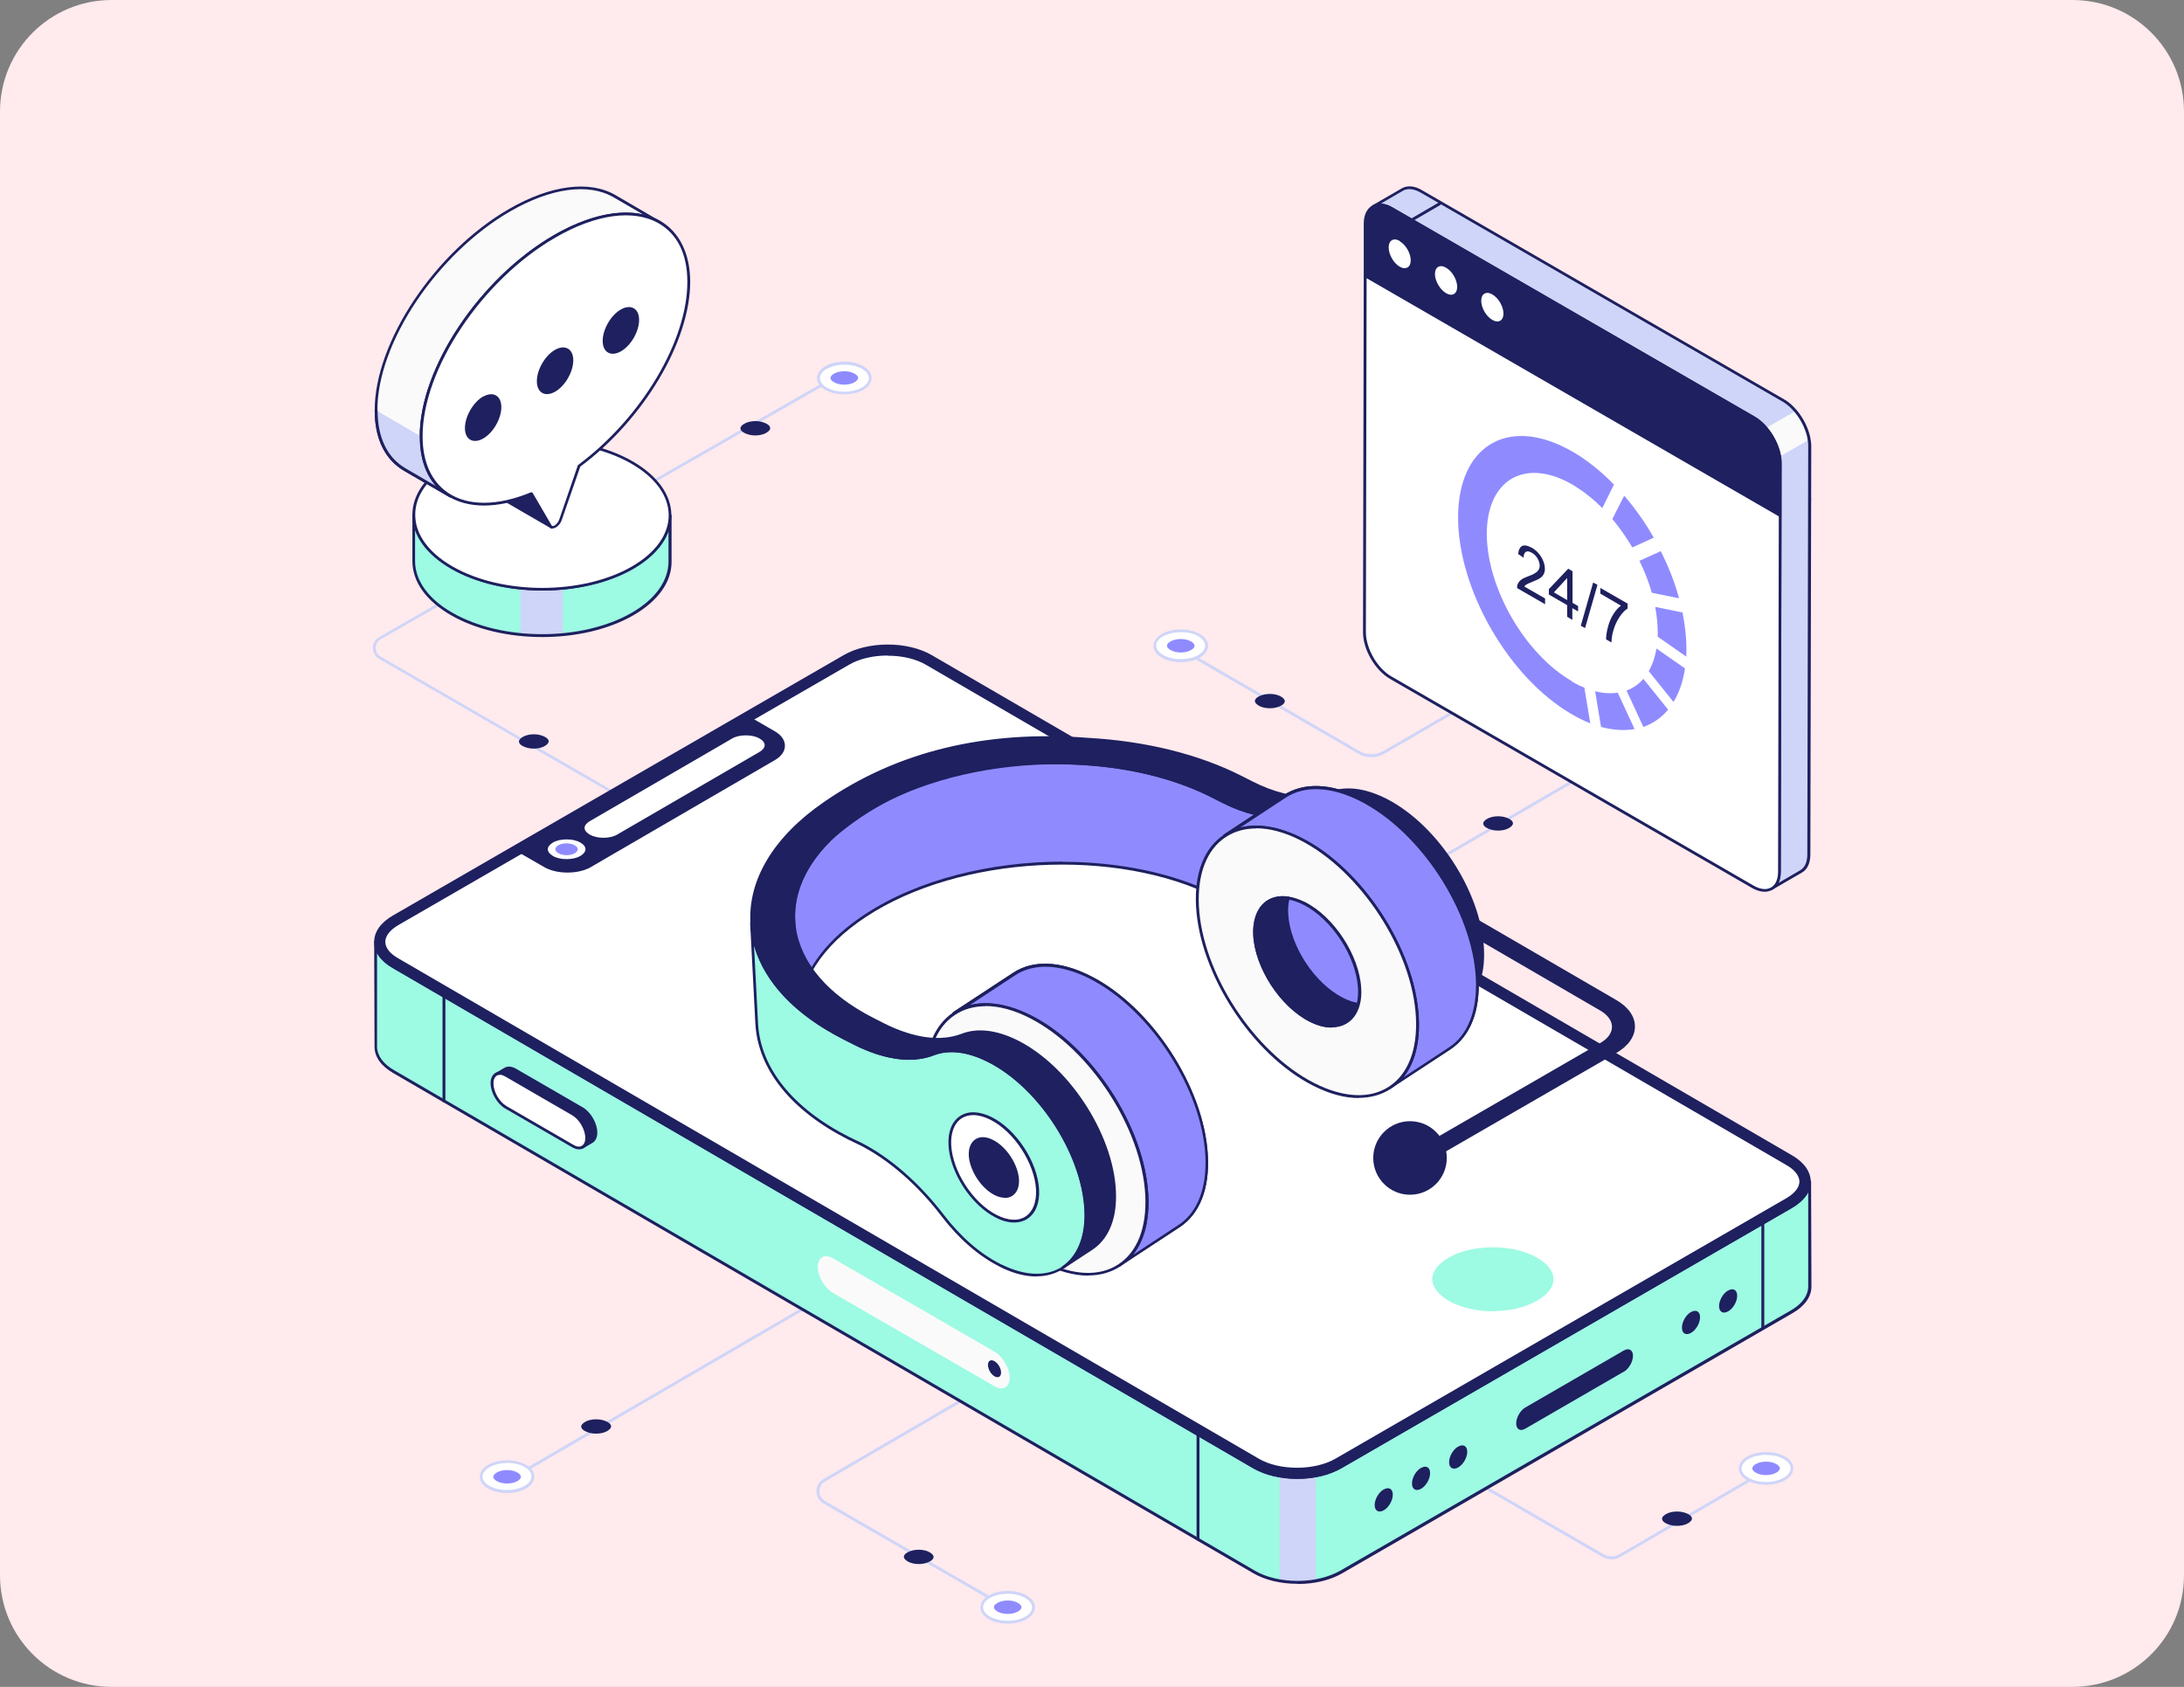 <svg width="470" height="363" viewBox="0 0 470 363" fill="none" xmlns="http://www.w3.org/2000/svg">
<rect x="0" y="0" width="470" height="363" fill="#808080" stroke="none"/>
<g clip-path="url(#clip0_1143_6667)">
<path d="M0 24C0 10.745 10.745 0 24 0H446C459.255 0 470 10.745 470 24V339C470 352.255 459.255 363 446 363H24C10.745 363 0 352.255 0 339V24Z" fill="#FFEAED"/>
<path d="M295.1 162.95C294.135 162.95 293.131 162.68 292.282 162.178L251.482 138.516C251.328 138.439 251.289 138.246 251.366 138.092C251.443 137.937 251.636 137.899 251.791 137.976L292.591 161.638C294.135 162.526 296.104 162.526 297.648 161.638L329.686 143.033C329.84 142.956 330.033 143.033 330.11 143.148C330.187 143.303 330.11 143.496 329.994 143.573L297.956 162.178C297.069 162.68 296.104 162.95 295.139 162.95H295.1Z" fill="#CFD5F8"/>
<path d="M258.005 136.701C260.167 137.975 260.206 139.982 258.005 141.256C255.844 142.53 252.331 142.53 250.131 141.256C247.931 139.982 247.931 137.975 250.131 136.701C252.293 135.428 255.805 135.428 258.005 136.701Z" fill="white"/>
<path d="M254.107 142.492C252.64 142.492 251.135 142.183 250.015 141.527C248.857 140.871 248.24 139.944 248.24 138.979C248.24 138.014 248.857 137.126 250.015 136.432C252.254 135.119 255.921 135.119 258.199 136.432C259.357 137.088 259.974 138.014 259.974 138.979C259.974 139.944 259.357 140.832 258.199 141.527C257.079 142.183 255.612 142.492 254.107 142.492ZM254.068 136.046C252.717 136.046 251.328 136.354 250.286 136.933C249.321 137.474 248.819 138.207 248.819 138.941C248.819 139.674 249.359 140.407 250.324 140.948C252.409 142.144 255.805 142.144 257.89 140.948C258.855 140.407 259.357 139.674 259.357 138.941C259.357 138.207 258.816 137.474 257.851 136.895C256.809 136.277 255.419 136.007 254.068 136.007V136.046Z" fill="#CFD5F8"/>
<path d="M254.107 140.408C253.258 140.408 252.447 140.215 251.868 139.867C251.405 139.597 251.135 139.25 251.135 138.941C251.135 138.632 251.405 138.323 251.868 138.053C252.447 137.706 253.258 137.513 254.107 137.513C254.956 137.513 255.767 137.706 256.346 138.053C256.809 138.323 257.079 138.671 257.079 138.98C257.079 139.288 256.809 139.597 256.346 139.867C255.767 140.215 254.956 140.408 254.107 140.408Z" fill="#8F8BFF"/>
<path d="M273.291 152.412C272.365 152.412 271.477 152.219 270.859 151.833C270.358 151.524 270.049 151.177 270.049 150.868C270.049 150.559 270.319 150.173 270.821 149.903C271.438 149.556 272.326 149.324 273.253 149.324C274.179 149.324 275.028 149.517 275.684 149.903C276.186 150.212 276.495 150.559 276.495 150.868C276.495 151.216 276.225 151.563 275.723 151.833C275.105 152.181 274.218 152.412 273.33 152.412H273.291Z" fill="#1E205F"/>
<path d="M215.121 345.374C215.082 345.374 215.005 345.374 214.967 345.335L177.216 323.526C176.289 322.986 175.71 322.021 175.71 320.901C175.71 319.821 176.289 318.817 177.216 318.277L214.696 296.468C214.851 296.39 215.044 296.468 215.121 296.583C215.198 296.738 215.121 296.931 215.005 297.008L177.525 318.817C176.753 319.242 176.328 320.052 176.328 320.901C176.328 321.789 176.791 322.561 177.525 322.986L215.275 344.795C215.43 344.872 215.468 345.065 215.391 345.219C215.353 345.335 215.237 345.374 215.121 345.374Z" fill="#CFD5F8"/>
<path d="M212.959 348.153C210.798 346.879 210.759 344.872 212.959 343.598C215.121 342.324 218.634 342.324 220.834 343.598C223.034 344.872 223.034 346.879 220.834 348.153C218.672 349.427 215.16 349.427 212.959 348.153Z" fill="white"/>
<path d="M216.858 349.388C215.391 349.388 213.886 349.079 212.766 348.423C211.608 347.767 210.991 346.841 210.991 345.876C210.991 344.911 211.608 344.023 212.766 343.328C215.005 342.016 218.672 342.016 220.95 343.328C222.108 343.984 222.725 344.911 222.725 345.876C222.725 346.841 222.108 347.728 220.95 348.423C219.83 349.079 218.363 349.388 216.858 349.388ZM213.075 347.883C215.16 349.079 218.556 349.079 220.641 347.883C221.606 347.342 222.108 346.609 222.108 345.876C222.108 345.142 221.567 344.409 220.602 343.868C218.518 342.672 215.121 342.672 213.037 343.868C212.072 344.409 211.57 345.142 211.57 345.876C211.57 346.609 212.11 347.342 213.075 347.921V347.883Z" fill="#CFD5F8"/>
<path d="M216.858 344.409C217.707 344.409 218.518 344.602 219.097 344.95C219.56 345.22 219.83 345.567 219.83 345.876C219.83 346.185 219.56 346.494 219.097 346.764C218.518 347.111 217.707 347.304 216.858 347.304C216.009 347.304 215.198 347.111 214.619 346.764C214.156 346.494 213.886 346.146 213.886 345.837C213.886 345.529 214.156 345.22 214.619 344.95C215.198 344.602 216.009 344.409 216.858 344.409Z" fill="#8F8BFF"/>
<path d="M197.674 333.485C198.6 333.485 199.488 333.678 200.106 334.064C200.608 334.373 200.916 334.721 200.916 335.029C200.916 335.338 200.646 335.724 200.144 335.994C199.527 336.342 198.639 336.573 197.751 336.573C196.825 336.573 195.976 336.38 195.319 335.994C194.818 335.686 194.509 335.338 194.509 335.029C194.509 334.682 194.779 334.335 195.281 334.064C195.898 333.717 196.786 333.485 197.674 333.485Z" fill="#1E205F"/>
<path d="M112.291 317.157C112.175 317.157 112.098 317.118 112.02 317.002C111.943 316.848 112.02 316.655 112.136 316.578L177.061 278.827C177.216 278.75 177.409 278.827 177.486 278.943C177.563 279.097 177.486 279.29 177.37 279.367L112.445 317.118C112.406 317.118 112.329 317.157 112.291 317.157Z" fill="#CFD5F8"/>
<path d="M113.063 320.052C115.224 318.778 115.263 316.771 113.063 315.497C110.901 314.224 107.389 314.224 105.188 315.497C103.027 316.771 102.988 318.778 105.188 320.052C107.35 321.326 110.863 321.326 113.063 320.052Z" fill="white"/>
<path d="M109.125 321.288C107.659 321.288 106.153 320.979 105.034 320.323C103.876 319.666 103.258 318.779 103.258 317.775C103.258 316.81 103.915 315.884 105.034 315.227C107.311 313.915 110.94 313.915 113.217 315.227C114.375 315.884 114.993 316.771 114.993 317.775C114.993 318.74 114.337 319.666 113.217 320.323C112.098 320.979 110.592 321.288 109.125 321.288ZM109.125 314.841C107.736 314.841 106.385 315.15 105.343 315.729C104.378 316.27 103.837 317.003 103.837 317.736C103.837 318.47 104.339 319.203 105.304 319.744C107.389 320.94 110.785 320.94 112.87 319.744C113.835 319.203 114.375 318.47 114.375 317.698C114.375 316.964 113.873 316.231 112.908 315.691C111.866 315.073 110.515 314.803 109.125 314.803V314.841Z" fill="#CFD5F8"/>
<path d="M109.126 316.347C108.276 316.347 107.466 316.54 106.887 316.887C106.424 317.157 106.153 317.505 106.153 317.813C106.153 318.122 106.424 318.431 106.887 318.701C107.466 319.049 108.276 319.242 109.126 319.242C109.975 319.242 110.785 319.049 111.364 318.701C111.828 318.431 112.098 318.084 112.098 317.775C112.098 317.466 111.828 317.157 111.364 316.887C110.785 316.54 109.975 316.347 109.126 316.347Z" fill="#8F8BFF"/>
<path d="M128.31 305.423C127.383 305.423 126.496 305.616 125.878 306.002C125.376 306.311 125.067 306.658 125.067 306.967C125.067 307.276 125.338 307.662 125.839 307.932C126.457 308.279 127.345 308.511 128.271 308.511C129.198 308.511 130.047 308.318 130.703 307.932C131.205 307.623 131.514 307.276 131.514 306.967C131.514 306.619 131.243 306.272 130.742 306.002C130.124 305.654 129.236 305.423 128.348 305.423H128.31Z" fill="#1E205F"/>
<path d="M346.786 335.531C346.13 335.531 345.435 335.377 344.856 335.029L311.737 315.884C311.583 315.806 311.544 315.613 311.621 315.459C311.698 315.305 311.891 315.266 312.046 315.343L345.165 334.489C346.168 335.068 347.442 335.068 348.446 334.489L381.333 315.343C381.487 315.266 381.68 315.343 381.757 315.459C381.835 315.613 381.757 315.806 381.642 315.884L348.754 335.029C348.137 335.377 347.481 335.57 346.786 335.57V335.531Z" fill="#CFD5F8"/>
<path d="M376.16 313.683C373.999 314.957 373.96 316.964 376.16 318.238C378.322 319.511 381.834 319.511 384.035 318.238C386.196 316.964 386.235 314.957 384.035 313.683C381.873 312.409 378.36 312.409 376.16 313.683Z" fill="white"/>
<path d="M380.059 319.511C378.592 319.511 377.086 319.203 375.967 318.546C374.809 317.89 374.191 317.002 374.191 315.999C374.191 315.034 374.848 314.107 375.967 313.451C378.244 312.139 381.873 312.139 384.15 313.451C385.308 314.107 385.926 314.995 385.926 315.999C385.926 316.964 385.27 317.89 384.15 318.546C383.031 319.203 381.525 319.511 380.059 319.511ZM380.097 313.065C378.708 313.065 377.357 313.374 376.314 313.953C375.349 314.493 374.809 315.227 374.809 315.999C374.809 316.732 375.311 317.466 376.276 318.006C378.36 319.203 381.757 319.203 383.841 318.006C384.806 317.466 385.347 316.732 385.347 315.999C385.347 315.265 384.845 314.532 383.88 313.992C382.838 313.374 381.487 313.104 380.097 313.104V313.065Z" fill="#CFD5F8"/>
<path d="M380.059 317.427C380.908 317.427 381.718 317.234 382.297 316.887C382.761 316.617 383.031 316.269 383.031 315.96C383.031 315.652 382.761 315.343 382.297 315.073C381.718 314.725 380.908 314.532 380.059 314.532C379.209 314.532 378.399 314.725 377.82 315.073C377.357 315.343 377.086 315.69 377.086 315.999C377.086 316.308 377.357 316.617 377.82 316.887C378.399 317.234 379.209 317.427 380.059 317.427Z" fill="#8F8BFF"/>
<path d="M360.875 328.352C361.801 328.352 362.689 328.159 363.307 327.773C363.808 327.464 364.117 327.116 364.117 326.808C364.117 326.46 363.847 326.113 363.345 325.843C362.728 325.495 361.84 325.264 360.913 325.264C359.987 325.264 359.138 325.457 358.482 325.843C357.98 326.151 357.671 326.499 357.671 326.808C357.671 327.155 357.941 327.502 358.443 327.773C359.06 328.12 359.948 328.352 360.836 328.352H360.875Z" fill="#1E205F"/>
<path d="M286.878 198.424C286.763 198.424 286.685 198.385 286.608 198.27C286.531 198.115 286.608 197.922 286.724 197.845L347.056 162.758C347.21 162.68 347.403 162.758 347.48 162.873C347.558 163.028 347.48 163.221 347.365 163.298L287.033 198.385C286.994 198.385 286.917 198.424 286.878 198.424Z" fill="#CFD5F8"/>
<path d="M160.888 187.538C160.849 187.538 160.772 187.538 160.733 187.5L81.603 141.797C80.754 141.296 80.252 140.408 80.252 139.443C80.252 138.439 80.754 137.59 81.603 137.088L182.349 79.343C182.504 79.265 182.658 79.343 182.774 79.458C182.851 79.613 182.774 79.806 182.658 79.883L81.874 137.59C81.217 137.976 80.831 138.671 80.831 139.443C80.831 140.215 81.217 140.91 81.912 141.296L161.042 186.998C161.197 187.075 161.235 187.268 161.158 187.423C161.119 187.538 161.004 187.577 160.888 187.577V187.538Z" fill="#CFD5F8"/>
<path d="M389.438 276.821C389.438 278.789 388.126 280.758 385.54 282.263L288.577 338.272C287.033 339.16 285.18 339.816 283.211 340.163C281.937 340.395 280.625 340.511 279.313 340.511C278 340.511 276.688 340.395 275.414 340.163C273.407 339.816 271.515 339.198 269.933 338.233L84.73 230.616C82.144 229.15 80.87 227.181 80.87 225.251V202.67C80.831 204.639 82.105 206.569 84.653 208.035L269.817 315.691C271.438 316.617 273.33 317.273 275.337 317.621C276.611 317.852 277.923 317.93 279.235 317.93C280.548 317.93 281.86 317.814 283.134 317.582C285.103 317.235 286.917 316.617 288.461 315.729L385.424 259.721C388.049 258.215 389.323 256.247 389.323 254.24L389.4 276.859L389.438 276.821Z" fill="#9DFAE3"/>
<path d="M283.173 317.582V340.163C281.899 340.394 280.587 340.51 279.274 340.51C277.962 340.51 276.649 340.394 275.375 340.163V317.582C276.649 317.813 277.962 317.89 279.274 317.89C280.587 317.89 281.899 317.775 283.173 317.543V317.582Z" fill="#CFD5F8"/>
<path d="M279.159 340.819C275.569 340.819 272.249 340.008 269.702 338.541L84.576 230.886C81.99 229.38 80.6 227.412 80.6 225.25L80.523 202.669C80.523 202.476 80.639 202.36 80.832 202.36C80.986 202.36 81.141 202.476 81.141 202.669C81.141 204.638 82.453 206.413 84.846 207.803L270.01 315.458C272.481 316.887 275.762 317.659 279.313 317.659C282.748 317.659 285.952 316.848 288.423 315.458L385.386 259.45C387.818 258.022 389.13 256.207 389.13 254.239C389.13 252.27 389.246 253.93 389.439 253.93C389.593 253.93 389.748 254.046 389.748 254.239L389.825 276.858C389.825 279.02 388.397 281.066 385.772 282.571L288.809 338.58C286.261 340.047 282.903 340.857 279.352 340.857H279.274L279.159 340.819ZM81.141 205.062V225.25C81.179 227.18 82.492 228.994 84.885 230.345L270.049 338.001C272.481 339.429 275.8 340.201 279.274 340.201C282.71 340.201 285.952 339.39 288.423 338.001L385.386 281.992C387.818 280.603 389.13 278.75 389.13 276.82V256.593C388.435 257.867 387.239 258.987 385.617 259.952L288.654 315.96C286.145 317.427 282.787 318.238 279.274 318.238C279.274 318.238 279.236 318.238 279.197 318.238C275.607 318.238 272.211 317.427 269.702 315.96L84.499 208.305C82.916 207.378 81.758 206.298 81.102 205.062H81.141Z" fill="#1E205F"/>
<path d="M379.364 286.123C379.21 286.123 379.055 286.007 379.055 285.814V263.195C379.055 263.04 379.21 262.886 379.364 262.886C379.518 262.886 379.673 263.002 379.673 263.195V285.814C379.673 285.969 379.518 286.123 379.364 286.123Z" fill="#1E205F"/>
<path d="M128.271 243.779C128.271 244.705 127.924 245.4 127.383 245.709L125.415 246.867C125.955 246.558 126.264 245.863 126.303 244.937C126.303 243.045 124.952 240.729 123.33 239.764L108.933 231.427C108.083 230.963 107.35 230.925 106.81 231.234L108.778 230.076C109.319 229.767 110.091 229.805 110.901 230.269L125.299 238.606C126.959 239.571 128.271 241.887 128.271 243.779Z" fill="#1E205F"/>
<path d="M125.415 247.137C125.299 247.137 125.222 247.098 125.145 246.982C125.067 246.828 125.106 246.673 125.26 246.558C125.724 246.287 125.994 245.67 125.994 244.898C125.994 243.122 124.72 240.922 123.176 239.996L108.778 231.658C108.083 231.272 107.427 231.195 106.925 231.465C106.771 231.542 106.578 231.465 106.501 231.349C106.424 231.195 106.501 231.04 106.617 230.925L108.585 229.767C109.241 229.381 110.129 229.458 111.017 229.96L125.415 238.297C127.152 239.301 128.541 241.733 128.541 243.74C128.541 244.782 128.155 245.554 127.499 245.94L125.531 247.098C125.492 247.098 125.415 247.137 125.376 247.137H125.415ZM108.083 230.809C108.392 230.886 108.701 231.002 109.01 231.195L123.408 239.532C125.145 240.536 126.534 242.968 126.534 244.975C126.534 245.322 126.496 245.67 126.38 245.94L127.19 245.477C127.654 245.207 127.885 244.628 127.924 243.817C127.924 242.003 126.65 239.841 125.106 238.915L110.708 230.577C110.013 230.191 109.357 230.114 108.855 230.384L108.083 230.847V230.809Z" fill="#1E205F"/>
<path d="M123.291 239.764C124.951 240.729 126.264 243.045 126.264 244.936C126.264 246.828 124.913 247.6 123.253 246.635L108.855 238.297C107.195 237.332 105.883 235.016 105.883 233.125C105.883 231.233 107.234 230.461 108.894 231.426L123.291 239.764Z" fill="white"/>
<path d="M124.604 247.329C124.141 247.329 123.639 247.175 123.099 246.866L108.701 238.529C106.964 237.525 105.574 235.093 105.574 233.086C105.574 232.044 105.96 231.272 106.616 230.886C107.273 230.5 108.16 230.577 109.048 231.117L123.446 239.455C125.183 240.459 126.573 242.89 126.573 244.898C126.573 245.94 126.187 246.712 125.53 247.098C125.26 247.252 124.951 247.329 124.604 247.329ZM107.543 231.31C107.311 231.31 107.08 231.349 106.925 231.465C106.462 231.735 106.192 232.314 106.192 233.125C106.192 234.939 107.466 237.139 109.01 238.027L123.407 246.364C124.102 246.789 124.758 246.866 125.222 246.557C125.685 246.287 125.955 245.708 125.955 244.898C125.955 243.083 124.681 240.883 123.137 239.995L108.739 231.658C108.315 231.426 107.89 231.272 107.543 231.272V231.31Z" fill="#1E205F"/>
<path d="M84.73 197.227C79.558 200.199 79.519 205.063 84.653 208.035L269.817 315.69C274.951 318.663 283.327 318.663 288.5 315.69L385.463 259.682C390.635 256.71 390.674 251.846 385.54 248.874L200.376 141.218C195.242 138.246 186.866 138.246 181.693 141.218L84.73 197.227Z" fill="#1E205F"/>
<path d="M279.159 318.238C275.723 318.238 272.288 317.466 269.663 315.961L84.499 208.306C81.912 206.8 80.523 204.793 80.523 202.67C80.523 200.508 81.951 198.501 84.576 196.996L181.539 140.987C186.789 137.938 195.319 137.938 200.53 140.987L385.695 248.643C388.281 250.148 389.67 252.155 389.67 254.278C389.67 256.44 388.242 258.447 385.617 259.952L288.654 315.961C286.029 317.466 282.594 318.238 279.159 318.238ZM84.885 197.498C82.453 198.887 81.141 200.74 81.141 202.67C81.141 204.6 82.453 206.414 84.846 207.804L270.01 315.459C275.067 318.393 283.289 318.393 288.384 315.459L385.347 259.451C387.779 258.061 389.091 256.208 389.091 254.278C389.091 252.348 387.779 250.534 385.386 249.144L200.222 141.489C195.165 138.555 186.943 138.555 181.848 141.489L84.885 197.498Z" fill="#1E205F"/>
<path d="M82.645 202.67C82.645 204.021 83.726 205.41 85.579 206.491L270.743 314.147C272.944 315.42 275.954 316.154 279.158 316.154C282.362 316.154 285.373 315.459 287.612 314.147L384.575 258.138C386.466 257.057 387.586 255.629 387.586 254.278C387.586 252.927 386.505 251.537 384.652 250.457L199.488 142.801C197.288 141.527 194.277 140.794 191.073 140.794C187.869 140.794 184.858 141.489 182.62 142.801L85.656 198.81C83.765 199.891 82.645 201.319 82.645 202.67Z" fill="white"/>
<path d="M279.158 316.424C275.877 316.424 272.828 315.69 270.589 314.378L85.425 206.722C83.456 205.564 82.337 204.098 82.337 202.631C82.337 201.164 83.495 199.659 85.502 198.501L182.465 142.492C184.743 141.18 187.792 140.446 191.073 140.446C194.354 140.446 197.404 141.18 199.642 142.492L384.807 250.147C386.775 251.305 387.895 252.772 387.895 254.239C387.895 255.706 386.737 257.211 384.729 258.369L287.766 314.378C285.489 315.69 282.439 316.424 279.158 316.424ZM191.035 141.064C187.869 141.064 184.936 141.759 182.736 143.032L85.772 199.041C83.958 200.083 82.916 201.396 82.916 202.669C82.916 203.943 83.919 205.217 85.695 206.221L270.859 313.876C273.021 315.15 275.955 315.845 279.12 315.845C282.285 315.845 285.219 315.15 287.419 313.876L384.382 257.867C386.196 256.825 387.238 255.513 387.238 254.278C387.238 253.042 386.235 251.73 384.459 250.726L199.295 143.071C197.133 141.797 194.2 141.102 191.035 141.102V141.064Z" fill="#1E205F"/>
<path d="M166.601 163.297C165.173 164.146 128.734 185.299 127.074 186.303C124.372 187.885 119.972 187.885 117.27 186.303L112.329 183.446C114.028 182.481 159.73 155.886 161.66 154.767L166.601 157.623C169.303 159.206 169.341 161.753 166.601 163.297Z" fill="#1E205F"/>
<path d="M122.134 187.77C120.32 187.77 118.467 187.384 117.077 186.573L112.136 183.717C112.059 183.678 111.982 183.563 111.982 183.447C111.982 183.331 112.021 183.254 112.136 183.177C113.835 182.212 159.537 155.616 161.467 154.497C161.544 154.458 161.66 154.458 161.776 154.497L166.717 157.353C168.145 158.164 168.917 159.283 168.917 160.48C168.917 161.676 168.145 162.757 166.755 163.568C165.559 164.263 140.006 179.124 130.356 184.721L127.19 186.573C125.801 187.384 123.948 187.77 122.134 187.77ZM112.908 183.447L117.386 186.033C120.011 187.538 124.295 187.538 126.882 186.033L130.047 184.18C139.658 178.583 165.211 163.722 166.447 163.027C167.643 162.333 168.299 161.406 168.299 160.441C168.299 159.476 167.643 158.55 166.408 157.855L161.622 155.114C158.341 157.044 117.849 180.552 112.908 183.447Z" fill="#1E205F"/>
<path d="M129.854 180.282C128.734 180.282 127.692 180.05 126.882 179.587C126.187 179.162 125.801 178.661 125.801 178.159C125.801 177.657 126.187 177.155 126.882 176.731L157.53 158.936C158.302 158.473 159.344 158.241 160.502 158.241C161.66 158.241 162.702 158.473 163.474 158.936C164.169 159.322 164.555 159.824 164.555 160.364C164.555 160.866 164.169 161.368 163.474 161.792L132.826 179.587C132.054 180.05 131.012 180.282 129.854 180.282Z" fill="white"/>
<path d="M121.902 184.875C120.783 184.875 119.74 184.643 118.968 184.18C118.274 183.756 117.888 183.254 117.888 182.752C117.888 182.25 118.274 181.748 118.968 181.324C119.74 180.861 120.783 180.629 121.941 180.629C123.099 180.629 124.141 180.861 124.913 181.324C125.608 181.71 125.994 182.212 125.994 182.752C125.994 183.254 125.608 183.756 124.913 184.18C124.141 184.643 123.099 184.875 121.941 184.875H121.902Z" fill="white"/>
<path d="M121.902 184.026C121.246 184.026 120.628 183.872 120.165 183.602C119.74 183.37 119.509 183.061 119.509 182.752C119.509 182.444 119.74 182.135 120.126 181.903C120.59 181.633 121.207 181.479 121.902 181.479C122.597 181.479 123.214 181.633 123.678 181.903C124.102 182.135 124.334 182.444 124.334 182.752C124.334 183.061 124.102 183.37 123.716 183.602C123.253 183.872 122.635 184.026 121.941 184.026H121.902Z" fill="#8F8BFF"/>
<path d="M297.802 320.515C298.883 319.898 299.732 320.399 299.732 321.635C299.732 322.87 298.883 324.375 297.802 324.993C296.721 325.61 295.833 325.147 295.833 323.873C295.833 322.638 296.683 321.133 297.763 320.515H297.802Z" fill="#1E205F"/>
<path d="M305.831 315.883C306.912 315.266 307.761 315.768 307.761 317.003C307.761 318.238 306.912 319.743 305.831 320.361C304.75 320.979 303.862 320.515 303.862 319.242C303.862 318.006 304.712 316.501 305.792 315.883H305.831Z" fill="#1E205F"/>
<path d="M313.821 311.29C314.902 310.672 315.751 311.174 315.751 312.409C315.751 313.644 314.902 315.15 313.821 315.767C312.74 316.385 311.853 315.922 311.853 314.648C311.853 313.413 312.702 311.907 313.783 311.29H313.821Z" fill="#1E205F"/>
<path d="M363.924 282.34C365.005 281.723 365.854 282.225 365.854 283.46C365.854 284.695 365.005 286.2 363.924 286.818C362.843 287.436 361.956 286.972 361.956 285.699C361.956 284.463 362.805 282.958 363.886 282.34H363.924Z" fill="#1E205F"/>
<path d="M371.914 277.708C372.995 277.09 373.844 277.592 373.844 278.827C373.844 280.062 372.995 281.568 371.914 282.185C370.834 282.803 369.946 282.34 369.946 281.066C369.946 279.831 370.795 278.325 371.876 277.708H371.914Z" fill="#1E205F"/>
<path d="M349.449 295.194C350.53 294.576 351.418 293.032 351.418 291.758C351.418 290.485 350.53 289.983 349.41 290.639L328.258 302.875C327.177 303.493 326.289 305.037 326.289 306.311C326.289 307.584 327.177 308.086 328.258 307.43L349.41 295.194H349.449Z" fill="#1E205F"/>
<path d="M257.813 331.555C257.658 331.555 257.504 331.439 257.504 331.246V308.703C257.504 308.549 257.658 308.395 257.813 308.395C257.967 308.395 258.122 308.51 258.122 308.703V331.246C258.122 331.4 257.967 331.555 257.813 331.555Z" fill="#1E205F"/>
<path d="M95.538 237.217C95.384 237.217 95.23 237.101 95.23 236.908V214.365C95.23 214.211 95.384 214.057 95.538 214.057C95.693 214.057 95.847 214.172 95.847 214.365V236.908C95.847 237.062 95.693 237.217 95.538 237.217Z" fill="#1E205F"/>
<path d="M214.04 290.871C215.816 291.913 217.282 294.422 217.282 296.468C217.282 298.513 215.816 299.363 214.04 298.32L179.223 278.21C177.447 277.168 175.98 274.659 175.98 272.613C175.98 270.567 177.447 269.718 179.223 270.76L214.04 290.871Z" fill="#FAFAFA"/>
<path d="M214.001 292.916C213.229 292.453 212.612 292.839 212.612 293.727C212.612 294.614 213.229 295.695 214.001 296.158C214.812 296.622 215.43 296.274 215.43 295.348C215.43 294.46 214.812 293.379 214.001 292.916Z" fill="#1E205F"/>
<path d="M321.348 282.185C317.72 282.185 314.323 281.375 311.775 279.908C309.498 278.596 308.263 276.936 308.224 275.276C308.224 273.616 309.459 271.995 311.66 270.683C314.169 269.216 317.565 268.405 321.232 268.405C324.899 268.405 328.296 269.216 330.844 270.683C333.083 271.995 334.318 273.616 334.318 275.276C334.318 276.936 333.083 278.557 330.844 279.869C328.296 281.336 324.899 282.147 321.271 282.147L321.348 282.185Z" fill="#9DFAE3"/>
<path d="M383.263 111.381C383.147 111.381 383.07 111.342 382.993 111.226C382.915 111.072 382.992 110.879 383.108 110.802L389.323 107.212C389.477 107.135 389.632 107.212 389.748 107.328C389.825 107.482 389.747 107.675 389.632 107.752L383.417 111.342C383.378 111.342 383.301 111.381 383.263 111.381Z" fill="#1E205F"/>
<path d="M295.448 44.487C296.49 43.869 297.918 43.985 299.501 44.873L377.434 89.88C378.168 90.305 378.824 90.845 379.48 91.501C381.063 93.123 382.336 95.4 382.838 97.6C382.993 98.295 383.108 99.028 383.108 99.685L382.915 187.577C382.915 189.391 382.259 190.626 381.256 191.205L387.586 187.538C388.59 186.959 389.246 185.686 389.246 183.871L389.439 95.979C389.439 95.323 389.362 94.628 389.207 93.933C388.705 91.733 387.47 89.494 385.849 87.835C385.231 87.178 384.537 86.599 383.803 86.213L305.87 41.206C304.287 40.279 302.859 40.202 301.817 40.781L295.486 44.487H295.448Z" fill="#CFD5F8"/>
<path d="M379.981 92.158C381.564 93.779 382.761 95.98 383.262 98.103L389.477 94.513C388.975 92.351 387.779 90.151 386.196 88.568L379.981 92.158Z" fill="#FAFAFA"/>
<path d="M381.256 191.514C381.14 191.514 381.063 191.476 380.985 191.36C380.908 191.206 380.985 191.051 381.101 190.935C382.066 190.356 382.607 189.16 382.607 187.539L382.8 99.646C382.8 98.99 382.722 98.334 382.568 97.639C382.066 95.516 380.87 93.316 379.287 91.695C378.631 91.039 377.975 90.498 377.318 90.112L299.385 45.105C297.957 44.294 296.644 44.14 295.679 44.719C295.525 44.796 295.332 44.757 295.255 44.603C295.178 44.448 295.255 44.294 295.371 44.178L301.701 40.511C302.898 39.855 304.442 39.971 306.024 40.936L383.958 85.943C384.691 86.368 385.424 86.947 386.081 87.642C387.74 89.34 388.976 91.618 389.516 93.856C389.67 94.551 389.786 95.285 389.786 95.979L389.593 183.872C389.593 185.724 388.937 187.114 387.779 187.77L381.449 191.437C381.41 191.437 381.333 191.476 381.294 191.476L381.256 191.514ZM297.223 43.831C297.995 43.869 298.806 44.14 299.655 44.641L377.589 89.649C378.322 90.074 379.017 90.614 379.712 91.309C381.333 92.969 382.645 95.323 383.147 97.523C383.34 98.257 383.417 98.99 383.417 99.685L383.224 187.577C383.224 188.542 383.07 189.353 382.722 190.009L387.432 187.268C388.397 186.689 388.937 185.493 388.937 183.872L389.13 95.979C389.13 95.323 389.053 94.667 388.898 93.972C388.397 91.849 387.2 89.649 385.617 88.028C385 87.372 384.305 86.831 383.649 86.445L305.715 41.438C304.287 40.627 302.975 40.473 301.971 41.013L297.262 43.754L297.223 43.831Z" fill="#1E205F"/>
<path d="M293.827 48.116C293.827 44.526 296.374 43.059 299.539 44.873L377.473 89.881C380.599 91.695 383.147 96.096 383.147 99.686V110.957L293.827 59.387V48.116Z" fill="#1E205F"/>
<path d="M383.07 111.265C383.031 111.265 382.954 111.265 382.915 111.227L293.633 59.657C293.556 59.618 293.479 59.502 293.479 59.387V48.115C293.479 46.263 294.174 44.873 295.332 44.217C296.49 43.522 298.034 43.676 299.655 44.603L377.588 89.611C380.792 91.463 383.417 95.98 383.378 99.647V110.918C383.378 111.034 383.301 111.111 383.185 111.188C383.147 111.188 383.07 111.227 383.031 111.227L383.07 111.265ZM294.097 59.232L382.761 110.455V99.724C382.799 96.211 380.329 91.965 377.28 90.189L299.346 45.182C297.918 44.371 296.606 44.217 295.602 44.796C294.637 45.336 294.097 46.572 294.097 48.193V59.271V59.232Z" fill="#1E205F"/>
<path d="M383.07 110.955L382.915 187.576C382.915 191.166 380.368 192.633 377.202 190.819L299.269 145.811C296.142 143.997 293.595 139.597 293.595 136.007L293.749 59.386L383.031 110.955H383.07Z" fill="white"/>
<path d="M379.75 191.9C378.901 191.9 378.013 191.63 377.048 191.089L299.115 146.082C295.911 144.229 293.286 139.713 293.325 136.007L293.479 59.386C293.479 59.27 293.518 59.193 293.633 59.116C293.711 59.077 293.826 59.077 293.942 59.116L383.224 110.685C383.301 110.724 383.378 110.84 383.378 110.956L383.224 187.577C383.224 189.429 382.568 190.819 381.41 191.475C380.908 191.745 380.368 191.9 379.789 191.9H379.75ZM294.097 59.926L293.942 136.046C293.942 139.558 296.413 143.843 299.462 145.58L377.395 190.587C378.824 191.398 380.136 191.552 381.14 190.973C382.105 190.433 382.645 189.198 382.645 187.577L382.799 111.11L294.135 59.888L294.097 59.926Z" fill="#1E205F"/>
<path d="M321.155 63.363C319.843 62.591 318.762 63.208 318.762 64.714C318.762 66.219 319.804 68.072 321.155 68.844C322.468 69.616 323.549 68.998 323.549 67.493C323.549 65.987 322.506 64.135 321.155 63.363Z" fill="white"/>
<path d="M311.196 57.611C309.884 56.839 308.803 57.456 308.803 58.962C308.803 60.467 309.884 62.32 311.196 63.092C312.509 63.864 313.59 63.246 313.59 61.741C313.59 60.236 312.547 58.383 311.196 57.611Z" fill="white"/>
<path d="M301.237 51.86C299.925 51.088 298.844 51.705 298.844 53.249C298.844 54.755 299.886 56.608 301.199 57.38C302.511 58.151 303.592 57.534 303.592 56.029C303.592 54.523 302.55 52.67 301.199 51.898L301.237 51.86Z" fill="white"/>
<path d="M303.785 47.653C303.669 47.653 303.592 47.614 303.515 47.498C303.438 47.344 303.515 47.151 303.631 47.074L309.73 43.522C309.884 43.445 310.038 43.522 310.154 43.638C310.231 43.792 310.154 43.986 310.038 44.063L303.94 47.614C303.901 47.614 303.824 47.653 303.785 47.653Z" fill="#1E205F"/>
<path d="M362.071 131.762C362.612 134.464 362.921 137.127 362.921 139.713C362.921 140.254 362.92 140.794 362.882 141.296L356.745 137.011C356.745 136.741 356.745 136.432 356.745 136.162C356.745 134.348 356.552 132.495 356.204 130.604L362.071 131.8V131.762Z" fill="#8F8BFF"/>
<path d="M354.814 144.422C355.586 143.071 356.165 141.411 356.474 139.559L362.612 143.843C362.187 146.7 361.338 149.093 360.141 151.061L354.814 144.422Z" fill="#8F8BFF"/>
<path d="M338.294 146.661C339.182 147.201 340.069 147.626 340.957 147.973L342.231 155.654C340.957 155.153 339.606 154.496 338.294 153.724C324.707 145.889 313.744 126.859 313.783 111.264C313.821 96.095 324.243 89.726 337.252 96.558C337.638 96.751 338.024 96.982 338.448 97.214C338.834 97.446 339.22 97.677 339.606 97.909C342.308 99.646 344.933 101.807 347.326 104.278L344.817 109.334C343.196 107.675 341.42 106.246 339.606 105.05C339.22 104.78 338.834 104.548 338.448 104.316C338.062 104.085 337.638 103.853 337.252 103.66C327.64 98.797 319.997 103.583 319.959 114.816C319.959 126.511 328.142 140.755 338.332 146.622L338.294 146.661Z" fill="#8F8BFF"/>
<path d="M343.273 148.745C345.01 149.208 346.67 149.286 348.137 149.054L351.765 156.89C349.565 157.276 347.133 157.121 344.547 156.427L343.273 148.745Z" fill="#8F8BFF"/>
<path d="M350.066 148.591C351.456 148.051 352.653 147.24 353.656 146.082L358.983 152.721C357.516 154.458 355.741 155.693 353.656 156.427L350.028 148.591H350.066Z" fill="#8F8BFF"/>
<path d="M355.471 127.554C354.814 125.238 353.927 122.922 352.807 120.683L357.401 118.599C359.06 121.918 360.411 125.315 361.338 128.75L355.471 127.554Z" fill="#8F8BFF"/>
<path d="M351.263 117.789C349.989 115.627 348.561 113.581 346.979 111.69L349.526 106.672C351.919 109.412 354.042 112.462 355.895 115.704L351.302 117.789H351.263Z" fill="#8F8BFF"/>
<path d="M329.609 117.827C330.458 118.329 331.191 119.023 331.693 119.873C332.195 120.722 332.465 121.571 332.465 122.382C332.465 122.806 332.388 123.154 332.233 123.501C332.079 123.81 331.847 124.119 331.5 124.35C331.153 124.62 330.574 124.891 329.763 125.199C329.107 125.47 328.682 125.663 328.489 125.778C328.296 125.894 328.142 126.049 328.026 126.203L332.504 128.789V130.024L326.482 126.55C326.482 126.242 326.482 125.971 326.598 125.74C326.752 125.354 326.984 125.045 327.331 124.775C327.679 124.505 328.18 124.273 328.798 124.041C329.802 123.694 330.458 123.308 330.805 122.999C331.153 122.652 331.346 122.227 331.346 121.764C331.346 121.262 331.191 120.722 330.882 120.181C330.574 119.641 330.149 119.216 329.647 118.946C329.107 118.637 328.682 118.56 328.373 118.753C328.065 118.946 327.872 119.371 327.872 120.027L326.714 119.216C326.791 118.29 327.1 117.711 327.601 117.479C328.103 117.248 328.798 117.402 329.686 117.904L329.609 117.827Z" fill="#1E205F"/>
<path d="M338.371 129.716L339.606 130.411V131.569L338.371 130.874V133.383L337.251 132.727V130.218L333.314 127.94V126.782L337.483 122.382L338.409 122.922V129.716H338.371ZM337.251 129.098V124.389L334.395 127.477L337.251 129.137" fill="#1E205F"/>
<path d="M343.775 125.855L341.111 135.158L340.185 134.656L342.848 125.354L343.775 125.855Z" fill="#1E205F"/>
<path d="M350.26 129.947V130.951C349.681 131.298 349.102 131.916 348.523 132.765C347.944 133.614 347.519 134.579 347.21 135.621C346.979 136.355 346.824 137.243 346.786 138.246L345.628 137.59C345.628 136.779 345.782 135.853 346.052 134.849C346.323 133.846 346.709 132.919 347.21 132.147C347.712 131.337 348.253 130.758 348.832 130.333L344.393 127.747V126.512L350.298 129.909L350.26 129.947Z" fill="#1E205F"/>
<path d="M89.015 120.76C89.015 124.89 91.717 128.982 97.159 132.147C101.367 134.579 106.578 136.046 112.02 136.586C115.031 136.895 118.119 136.895 121.13 136.586C126.611 136.084 131.899 134.579 136.107 132.108C141.433 129.02 144.097 124.967 144.097 120.914V110.917C144.097 114.97 141.433 119.023 136.107 122.15C131.861 124.62 126.611 126.087 121.13 126.627C118.119 126.897 115.031 126.897 112.02 126.627C106.578 126.087 101.367 124.62 97.159 122.188C91.717 119.062 89.015 114.931 89.015 110.84V120.799V120.76Z" fill="#9DFAE3"/>
<path d="M112.021 126.589V136.586C115.031 136.895 118.119 136.895 121.13 136.586V126.589C118.119 126.859 115.031 126.859 112.021 126.589Z" fill="#CFD5F8"/>
<path d="M116.691 137.088C109.589 137.088 102.448 135.506 97.044 132.379C91.678 129.291 88.745 125.161 88.745 120.722V110.763C88.745 110.609 88.899 110.454 89.053 110.454C89.208 110.454 89.362 110.609 89.362 110.763C89.362 114.97 92.18 118.907 97.352 121.88C108.045 128.056 125.376 128.056 136.03 121.88C141.086 118.946 143.865 115.048 143.904 110.917C143.904 110.763 144.058 110.609 144.213 110.609C144.367 110.609 144.522 110.763 144.522 110.917V120.915C144.522 125.276 141.588 129.33 136.338 132.379C130.934 135.506 123.832 137.088 116.73 137.088H116.691ZM89.324 114.16V120.722C89.324 124.89 92.141 128.866 97.314 131.839C108.006 138.015 125.337 138.015 135.991 131.839C141.048 128.905 143.827 125.006 143.865 120.876V114.276C142.785 117.325 140.198 120.104 136.338 122.343C125.53 128.635 107.929 128.635 97.082 122.343C93.145 120.066 90.482 117.209 89.401 114.121L89.324 114.16Z" fill="#1E205F"/>
<path d="M136.03 99.569C146.838 105.784 146.876 115.897 136.145 122.15C125.415 128.403 107.967 128.365 97.198 122.15C86.39 115.897 86.351 105.784 97.044 99.569C107.774 93.316 125.222 93.354 136.03 99.569Z" fill="white"/>
<path d="M116.691 127.091C109.589 127.091 102.448 125.508 97.044 122.382C91.717 119.294 88.745 115.164 88.745 110.802C88.745 106.44 91.64 102.348 96.889 99.299C107.697 93.007 125.299 93.007 136.184 99.299C141.511 102.387 144.444 106.479 144.483 110.879C144.483 115.241 141.588 119.332 136.338 122.382C130.934 125.508 123.832 127.091 116.73 127.091H116.691ZM116.498 95.169C109.511 95.169 102.486 96.713 97.198 99.801C92.141 102.734 89.324 106.633 89.362 110.802C89.362 114.971 92.219 118.908 97.352 121.88C108.045 128.056 125.376 128.056 136.03 121.88C141.086 118.946 143.904 115.009 143.904 110.879C143.904 106.71 141.048 102.773 135.914 99.801C130.548 96.713 123.562 95.169 116.537 95.169H116.498Z" fill="#1E205F"/>
<path d="M104.648 100.611L108.701 107.559C108.778 107.675 108.855 107.752 108.933 107.791L118.66 113.427C118.583 113.388 118.505 113.311 118.428 113.195L114.375 106.247L104.648 100.611Z" fill="#1E205F"/>
<path d="M118.66 113.697C118.621 113.697 118.544 113.697 118.505 113.658L108.778 108.022C108.662 107.945 108.546 107.829 108.431 107.675L104.378 100.727C104.3 100.611 104.339 100.457 104.416 100.38C104.532 100.264 104.648 100.264 104.764 100.341L114.491 105.977C114.529 105.977 114.568 106.054 114.607 106.092L118.66 113.04C118.66 113.079 118.737 113.118 118.775 113.156C118.93 113.233 118.968 113.426 118.891 113.581C118.853 113.658 118.737 113.735 118.621 113.735L118.66 113.697ZM105.497 101.422L108.971 107.366C108.971 107.443 109.048 107.482 109.087 107.482L117.695 112.461L114.182 106.44L105.497 101.383V101.422Z" fill="#1E205F"/>
<path d="M80.909 88.259C80.909 94.435 83.263 98.758 87.123 101.036L96.851 106.71C92.952 104.432 90.636 100.109 90.597 93.933C90.559 79.342 103.413 60.081 119.316 50.894C128.464 45.606 136.647 44.795 141.974 47.883L132.247 42.209C126.959 39.121 118.775 39.932 109.627 45.22C93.724 54.407 80.87 73.668 80.909 88.259Z" fill="#FAFAFA"/>
<path d="M96.889 107.019C96.851 107.019 96.774 107.019 96.735 106.98L87.008 101.345C82.839 98.913 80.639 94.435 80.639 88.298C80.6 73.668 93.57 54.214 109.512 44.989C118.467 39.816 126.843 38.736 132.44 41.978L142.167 47.652C142.322 47.729 142.36 47.922 142.283 48.077C142.206 48.231 142.013 48.27 141.858 48.193C136.416 45.027 128.31 46.147 119.548 51.203C103.76 60.313 90.906 79.497 90.984 93.972C90.984 99.839 93.107 104.162 97.044 106.478C97.198 106.556 97.237 106.749 97.16 106.903C97.121 107.019 97.005 107.057 96.889 107.057V107.019ZM81.218 88.259C81.218 94.165 83.341 98.488 87.278 100.766L93.763 104.548C91.524 102.001 90.327 98.372 90.327 93.933C90.289 79.265 103.258 59.85 119.2 50.624C126.38 46.494 133.173 44.95 138.462 46.185L132.093 42.48C126.689 39.315 118.544 40.434 109.782 45.49C93.994 54.639 81.179 73.823 81.218 88.259Z" fill="#1E205F"/>
<path d="M80.909 88.26C80.909 94.436 83.263 98.759 87.123 101.036L96.85 106.711C92.952 104.433 90.636 100.11 90.597 93.934" fill="#CFD5F8"/>
<path d="M96.889 107.019C96.851 107.019 96.773 107.019 96.735 106.98L87.008 101.345C82.839 98.913 80.639 94.436 80.639 88.298C80.639 88.144 80.754 87.989 80.948 87.989C81.102 87.989 81.256 88.105 81.256 88.298C81.256 94.204 83.379 98.527 87.317 100.804L93.801 104.587C91.562 102.04 90.366 98.411 90.366 93.972C90.366 93.818 90.482 93.663 90.675 93.663C90.829 93.663 90.984 93.779 90.984 93.972C90.984 99.84 93.106 104.163 97.044 106.479C97.198 106.556 97.237 106.749 97.159 106.903C97.121 107.019 97.005 107.058 96.889 107.058V107.019Z" fill="#1E205F"/>
<path d="M119.354 50.895C103.451 60.081 90.597 79.343 90.636 93.933C90.636 106.903 100.903 111.805 114.375 106.247L118.428 113.195C118.659 113.581 119.084 113.581 119.547 113.349C119.972 113.079 120.435 112.577 120.667 111.921L124.642 100.341C138.114 90.344 148.266 73.668 148.227 60.699C148.188 46.108 135.257 41.746 119.354 50.933V50.895Z" fill="white"/>
<path d="M118.968 113.774C118.621 113.774 118.351 113.62 118.158 113.311L114.259 106.594C107.002 109.528 100.556 109.528 96.079 106.556C92.334 104.047 90.327 99.685 90.327 93.895C90.289 79.227 103.258 59.811 119.2 50.586C128.117 45.413 136.493 44.333 142.09 47.536C146.22 49.93 148.497 54.562 148.536 60.583C148.536 73.437 138.616 90.189 124.874 100.418L120.898 111.883C120.667 112.577 120.204 113.156 119.663 113.465C119.432 113.62 119.161 113.697 118.93 113.697L118.968 113.774ZM114.375 105.938C114.491 105.938 114.568 105.977 114.645 106.093L118.698 113.041C118.853 113.311 119.2 113.195 119.393 113.041C119.818 112.809 120.165 112.307 120.358 111.767L124.334 100.187C124.334 100.148 124.372 100.071 124.45 100.032C138.075 89.881 147.957 73.321 147.918 60.622C147.918 54.716 145.795 50.393 141.781 48.077C136.338 44.95 128.232 46.07 119.509 51.126C103.721 60.236 90.906 79.459 90.945 93.895C90.945 99.453 92.875 103.661 96.426 106.054C100.749 108.949 107.08 108.91 114.259 105.938C114.259 105.938 114.336 105.938 114.375 105.938Z" fill="#1E205F"/>
<path d="M103.953 85.365C106.114 84.129 107.89 85.133 107.89 87.603C107.89 90.074 106.153 93.123 103.991 94.358C101.83 95.594 100.054 94.59 100.054 92.12C100.054 89.649 101.791 86.6 103.953 85.326V85.365Z" fill="#1E205F"/>
<path d="M119.432 75.289C121.593 74.054 123.369 75.058 123.369 77.528C123.369 79.999 121.632 83.048 119.47 84.283C117.309 85.518 115.533 84.515 115.533 82.044C115.533 79.574 117.27 76.525 119.432 75.289Z" fill="#1E205F"/>
<path d="M133.598 66.605C135.759 65.37 137.535 66.373 137.535 68.844C137.535 71.314 135.798 74.363 133.636 75.599C131.475 76.834 129.699 75.83 129.699 73.36C129.699 70.889 131.436 67.84 133.598 66.605Z" fill="#1E205F"/>
<path d="M177.795 79.073C175.633 80.346 175.595 82.353 177.795 83.627C179.956 84.901 183.469 84.901 185.669 83.627C187.869 82.353 187.869 80.346 185.669 79.073C183.508 77.799 179.995 77.799 177.795 79.073Z" fill="white"/>
<path d="M181.693 84.863C180.227 84.863 178.721 84.554 177.602 83.898C176.444 83.242 175.826 82.354 175.826 81.35C175.826 80.385 176.482 79.459 177.602 78.803C179.879 77.49 183.508 77.49 185.785 78.803C186.943 79.459 187.561 80.347 187.561 81.35C187.561 82.315 186.904 83.242 185.785 83.898C184.666 84.554 183.16 84.863 181.693 84.863ZM177.949 79.343C176.984 79.883 176.444 80.617 176.444 81.389C176.444 82.122 176.946 82.856 177.911 83.396C179.995 84.593 183.392 84.593 185.476 83.396C186.441 82.856 186.982 82.122 186.982 81.389C186.982 80.656 186.48 79.922 185.515 79.382C183.43 78.185 180.034 78.185 177.949 79.382V79.343Z" fill="#CFD5F8"/>
<path d="M181.693 82.779C182.543 82.779 183.353 82.586 183.932 82.238C184.395 81.968 184.666 81.621 184.666 81.312C184.666 81.003 184.395 80.694 183.932 80.424C183.353 80.077 182.543 79.884 181.693 79.884C180.844 79.884 180.034 80.077 179.455 80.424C178.991 80.694 178.721 81.042 178.721 81.351C178.721 81.659 178.991 81.968 179.455 82.238C180.034 82.586 180.844 82.779 181.693 82.779Z" fill="#8F8BFF"/>
<path d="M162.509 93.702C163.436 93.702 164.324 93.509 164.941 93.123C165.443 92.814 165.752 92.467 165.752 92.158C165.752 91.811 165.482 91.463 164.98 91.193C164.362 90.846 163.474 90.614 162.587 90.614C161.699 90.614 160.811 90.807 160.155 91.193C159.653 91.502 159.344 91.85 159.344 92.158C159.344 92.506 159.614 92.853 160.116 93.123C160.734 93.471 161.622 93.702 162.509 93.702Z" fill="#1E205F"/>
<path d="M322.352 178.737C323.278 178.737 324.166 178.544 324.784 178.158C325.285 177.85 325.594 177.502 325.594 177.193C325.594 176.846 325.324 176.499 324.822 176.228C324.205 175.881 323.317 175.649 322.429 175.649C321.541 175.649 320.653 175.842 319.997 176.228C319.495 176.537 319.187 176.885 319.187 177.193C319.187 177.541 319.457 177.888 319.959 178.158C320.576 178.506 321.464 178.737 322.352 178.737Z" fill="#1E205F"/>
<path d="M114.838 161.098C115.764 161.098 116.652 160.905 117.27 160.519C117.772 160.21 118.08 159.863 118.08 159.554C118.08 159.206 117.81 158.859 117.308 158.589C116.691 158.241 115.803 158.01 114.915 158.01C114.027 158.01 113.14 158.203 112.483 158.589C111.982 158.898 111.673 159.245 111.673 159.554C111.673 159.901 111.943 160.249 112.445 160.519C113.062 160.866 113.95 161.098 114.838 161.098Z" fill="#1E205F"/>
<path d="M298.265 172.137C293.633 169.782 289.503 169.396 286.299 170.67C285.026 171.172 283.636 171.442 282.208 171.558L275.993 175.649C277.46 175.572 278.85 175.263 280.123 174.761C283.327 173.488 287.457 173.874 292.089 176.228C303.399 181.98 313.049 197.188 312.972 209.579C312.972 214.867 311.081 218.688 308.031 220.695L314.246 216.604C317.295 214.597 319.187 210.775 319.187 205.487C319.225 193.058 309.614 177.849 298.304 172.098L298.265 172.137Z" fill="#1E205F"/>
<path d="M307.993 221.004C307.877 221.004 307.8 220.966 307.722 220.85C307.645 220.696 307.684 220.541 307.8 220.425C310.849 218.38 312.547 214.52 312.586 209.579C312.625 197.381 303.129 182.211 291.858 176.499C287.457 174.26 283.404 173.758 280.123 175.032C278.85 175.534 277.421 175.842 275.916 175.92C275.762 175.92 275.646 175.842 275.607 175.727C275.569 175.611 275.607 175.456 275.723 175.379L281.938 171.288C281.976 171.288 282.015 171.249 282.092 171.249C283.559 171.133 284.91 170.863 286.106 170.4C289.542 169.049 293.749 169.551 298.343 171.867C309.807 177.695 319.457 193.097 319.38 205.526C319.38 210.737 317.565 214.751 314.284 216.874L308.108 220.927C308.07 220.927 307.993 220.966 307.954 220.966L307.993 221.004ZM284.022 173.719C286.531 173.719 289.272 174.453 292.167 175.92C303.631 181.748 313.281 197.15 313.242 209.54C313.242 213.207 312.316 216.295 310.656 218.534L314.053 216.295C317.141 214.288 318.839 210.428 318.878 205.449C318.916 193.212 309.459 178.081 298.15 172.33C293.749 170.091 289.696 169.589 286.415 170.863C285.18 171.365 283.79 171.635 282.285 171.751L277.19 175.109C278.193 174.955 279.12 174.723 280.008 174.376C281.243 173.874 282.632 173.642 284.061 173.642L284.022 173.719Z" fill="#1E205F"/>
<path d="M312.972 209.579C312.933 220.58 304.866 225.289 294.714 220.31C294.598 220.271 294.482 220.194 294.367 220.155C289.85 217.878 285.566 214.057 282.092 209.502C276.881 202.67 270.666 197.227 264.336 194.023L261.904 192.865C240.327 181.903 206.359 183.794 186.209 197.034C176.212 203.596 171.464 211.779 171.889 219.654L170.769 198.038C170.345 190.125 175.093 181.98 185.09 175.418C205.239 162.178 239.168 160.325 260.785 171.249L263.062 172.407C269.315 175.572 275.375 176.537 280.085 174.723C283.288 173.449 287.419 173.835 292.051 176.19C303.36 181.903 313.01 197.15 312.933 209.54L312.972 209.579Z" fill="#8F8BFF"/>
<path d="M302.318 222.625C299.925 222.625 297.261 221.969 294.521 220.618L294.173 220.464C289.734 218.225 285.488 214.519 281.821 209.733C276.649 202.939 270.357 197.497 264.181 194.332L261.749 193.174C240.249 182.25 206.397 184.103 186.364 197.304C176.791 203.596 171.734 211.547 172.159 219.653C172.159 219.808 172.043 219.962 171.889 219.962C171.696 219.962 171.58 219.846 171.58 219.692L170.46 198.076C170.036 189.738 175.17 181.594 184.935 175.186C205.162 161.908 239.246 160.016 260.939 171.017L263.216 172.175C269.585 175.418 275.53 176.228 279.969 174.453C283.404 173.102 287.611 173.603 292.166 175.919C303.63 181.709 313.28 197.149 313.242 209.54C313.242 214.867 311.35 218.92 307.954 221.043C306.294 222.046 304.402 222.587 302.318 222.587V222.625ZM228.631 185.454C240.674 185.454 252.563 187.808 262.058 192.633L264.49 193.791C270.782 196.956 277.112 202.515 282.362 209.347C285.99 214.056 290.159 217.723 294.521 219.923L294.868 220.078C299.809 222.51 304.364 222.664 307.722 220.58C310.926 218.572 312.701 214.674 312.701 209.579C312.74 197.342 303.244 182.211 291.973 176.498C287.573 174.26 283.52 173.758 280.239 175.032C275.645 176.846 269.508 175.997 262.985 172.716L260.707 171.558C239.207 160.634 205.393 162.525 185.321 175.688C175.749 181.98 170.692 189.931 171.117 198.037L172.004 214.905C173.355 208.266 178.219 201.936 186.132 196.763C197.48 189.275 213.229 185.415 228.708 185.415L228.631 185.454Z" fill="#1E205F"/>
<path d="M207.555 234.553H207.439C207.362 234.553 207.323 234.553 207.246 234.515C207.092 234.476 207.015 234.322 207.053 234.167C207.092 234.013 207.246 233.936 207.401 233.936C207.478 233.936 207.516 233.936 207.594 233.936C207.748 233.936 207.864 234.129 207.864 234.283C207.864 234.437 207.709 234.553 207.594 234.553H207.555Z" fill="#1E205F"/>
<path d="M207.555 234.553H207.439C207.362 234.553 207.323 234.553 207.246 234.515C207.092 234.476 207.015 234.322 207.053 234.167C207.092 234.013 207.246 233.936 207.401 233.936C207.478 233.936 207.516 233.936 207.594 233.936C207.748 233.936 207.864 234.129 207.864 234.283C207.864 234.437 207.709 234.553 207.594 234.553H207.555Z" fill="#1E205F"/>
<path d="M259.704 248.719C260.09 255.938 257.812 261.187 253.837 263.812L240.944 272.265C244.92 269.641 247.197 264.43 246.811 257.173C246.039 242.582 234.845 225.405 221.76 218.804C215.198 215.485 209.408 215.446 205.355 218.11L218.247 209.618C222.3 206.954 228.09 206.993 234.652 210.312C247.738 216.952 258.932 234.129 259.704 248.681V248.719Z" fill="white"/>
<path d="M240.905 272.574C240.79 272.574 240.712 272.535 240.635 272.42C240.558 272.265 240.597 272.111 240.712 271.995C244.765 269.332 246.811 264.082 246.464 257.173C245.73 242.736 234.536 225.636 221.567 219.036C215.314 215.871 209.601 215.6 205.471 218.302C205.316 218.38 205.162 218.341 205.046 218.225C204.969 218.071 205.007 217.916 205.123 217.801L218.016 209.347C222.339 206.491 228.283 206.761 234.729 210.042C247.853 216.681 259.163 234.013 259.935 248.681C260.321 255.783 258.16 261.226 253.914 264.043L241.021 272.497C240.983 272.497 240.905 272.535 240.867 272.535L240.905 272.574ZM212.11 215.909C215.121 215.909 218.44 216.797 221.914 218.573C235.038 225.25 246.348 242.582 247.12 257.211C247.39 262.577 246.271 266.977 243.839 270.026L253.643 263.58C257.696 260.917 259.742 255.629 259.395 248.758C258.661 234.321 247.506 217.222 234.536 210.621C228.283 207.456 222.532 207.186 218.44 209.888L208.636 216.334C209.755 216.025 210.913 215.909 212.148 215.909H212.11Z" fill="#1E205F"/>
<path d="M259.704 248.719C260.09 255.938 257.812 261.187 253.837 263.812L240.944 272.265C244.92 269.641 247.197 264.43 246.811 257.173C246.039 242.582 234.845 225.405 221.76 218.804C215.198 215.485 209.408 215.446 205.355 218.11L218.247 209.618C222.3 206.954 228.09 206.993 234.652 210.312C247.738 216.952 258.932 234.129 259.704 248.681V248.719Z" fill="#8F8BFF"/>
<path d="M240.905 272.574C240.79 272.574 240.712 272.535 240.635 272.42C240.558 272.265 240.597 272.111 240.712 271.995C244.765 269.332 246.811 264.082 246.464 257.173C245.73 242.736 234.536 225.636 221.567 219.036C215.314 215.871 209.601 215.6 205.471 218.302C205.316 218.38 205.162 218.341 205.046 218.225C204.969 218.071 205.007 217.916 205.123 217.801L218.016 209.347C222.339 206.491 228.283 206.761 234.729 210.042C247.853 216.681 259.163 234.013 259.935 248.681C260.321 255.783 258.16 261.226 253.914 264.043L241.021 272.497C240.983 272.497 240.905 272.535 240.867 272.535L240.905 272.574ZM212.11 215.909C215.121 215.909 218.44 216.797 221.914 218.573C235.038 225.25 246.348 242.582 247.12 257.211C247.39 262.577 246.271 266.977 243.839 270.026L253.643 263.58C257.696 260.917 259.742 255.629 259.395 248.758C258.661 234.321 247.506 217.222 234.536 210.621C228.283 207.456 222.532 207.186 218.44 209.888L208.636 216.334C209.755 216.025 210.913 215.909 212.148 215.909H212.11Z" fill="#1E205F"/>
<path d="M221.76 218.843C234.845 225.482 246.039 242.659 246.811 257.211C247.583 271.763 237.586 278.21 224.5 271.609C211.415 264.97 200.221 247.793 199.449 233.241C198.677 218.688 208.674 212.242 221.76 218.843Z" fill="#FAFAFA"/>
<path d="M234.189 274.504C231.178 274.504 227.859 273.617 224.385 271.841C211.261 265.202 199.951 247.87 199.179 233.202C198.793 226.061 200.954 220.619 205.239 217.801C209.562 214.983 215.468 215.253 221.914 218.496C235.038 225.135 246.348 242.466 247.12 257.134C247.506 264.275 245.344 269.718 241.06 272.536C239.091 273.81 236.737 274.466 234.189 274.466V274.504ZM212.071 216.527C209.639 216.527 207.401 217.145 205.548 218.38C201.456 221.043 199.41 226.332 199.758 233.241C200.491 247.677 211.685 264.777 224.616 271.339C230.869 274.504 236.582 274.775 240.674 272.073C244.765 269.409 246.811 264.121 246.464 257.212C245.73 242.775 234.536 225.675 221.605 219.075C218.209 217.338 214.966 216.489 212.071 216.489V216.527Z" fill="#1E205F"/>
<path d="M233.726 261.65C233.687 272.651 225.62 277.36 215.468 272.419C215.352 272.381 215.236 272.304 215.121 272.265C210.604 269.988 206.32 266.166 202.846 261.611C197.635 254.779 191.42 249.337 185.09 246.133L182.658 244.975C169.959 238.529 163.281 229.496 162.779 220.155L161.66 198.616C162.161 207.957 168.839 216.951 181.539 223.397L183.816 224.555C190.069 227.721 196.129 228.686 200.839 226.871C204.042 225.636 208.173 225.984 212.805 228.338C224.114 234.051 233.764 249.298 233.687 261.689L233.726 261.65Z" fill="#9DFAE3"/>
<path d="M223.111 274.697C220.718 274.697 218.054 274.041 215.352 272.69C215.237 272.651 215.121 272.574 215.005 272.497C210.566 270.258 206.32 266.552 202.653 261.766C197.481 254.972 191.189 249.53 185.013 246.403L182.581 245.245C170.152 238.953 163.049 230.037 162.548 220.155L161.428 198.616C161.428 198.462 161.544 198.308 161.698 198.308C161.891 198.308 162.007 198.423 162.007 198.578C162.548 208.228 169.534 216.913 181.693 223.089L183.971 224.247C190.34 227.489 196.284 228.3 200.723 226.524C204.158 225.173 208.366 225.675 212.921 227.991C224.385 233.781 234.035 249.182 233.996 261.612C233.996 266.938 232.105 270.991 228.708 273.114C227.048 274.118 225.157 274.658 223.072 274.658L223.111 274.697ZM162.277 203.673L163.127 220.155C163.628 229.805 170.615 238.529 182.813 244.705L185.244 245.863C191.536 249.028 197.867 254.586 203.116 261.419C206.706 266.128 210.913 269.795 215.275 271.995C215.391 272.072 215.507 272.111 215.623 272.149C220.563 274.581 225.118 274.736 228.476 272.651C231.68 270.644 233.456 266.745 233.456 261.65C233.494 249.414 223.999 234.283 212.728 228.57C208.327 226.331 204.274 225.829 200.993 227.103C196.4 228.917 190.262 228.107 183.739 224.787L181.462 223.629C171.233 218.457 164.593 211.47 162.316 203.634L162.277 203.673Z" fill="#1E205F"/>
<path d="M177.448 172.793C155.021 188.272 156.758 210.737 181.616 223.359L183.894 224.517C188.449 226.833 192.888 227.953 196.748 227.721H196.786L202.924 223.63C200.492 223.784 197.828 223.398 195.088 222.51C193.428 222.008 191.768 221.314 190.07 220.426L187.792 219.268C168.415 209.425 165.443 192.557 179.686 179.664C194.316 167.312 213.461 162.603 235.656 164.494C244.805 165.305 253.528 167.544 260.824 171.249L263.101 172.407C267.656 174.723 272.095 175.843 275.993 175.611L282.208 171.52C278.309 171.79 273.87 170.632 269.316 168.316L267.038 167.158C257.581 162.371 246.078 159.669 234.151 159.013C211.686 157.238 192.926 162.024 177.448 172.755V172.793Z" fill="#1E205F"/>
<path d="M195.705 228.068C192.077 228.068 187.985 226.949 183.778 224.826L181.5 223.668C169.264 217.453 162.162 208.691 161.506 198.925C160.849 189.391 166.485 180.05 177.293 172.6C193.003 161.715 212.149 157.044 234.189 158.781C246.58 159.476 257.967 162.294 267.192 166.965L269.47 168.123C274.025 170.439 278.425 171.558 282.208 171.288C282.362 171.288 282.478 171.365 282.517 171.481C282.555 171.597 282.517 171.751 282.401 171.828L276.186 175.92C276.148 175.92 276.109 175.958 276.032 175.958C272.133 176.19 267.617 175.109 262.985 172.755L260.708 171.597C253.721 168.045 245.036 165.691 235.656 164.842C212.805 162.912 194.084 167.968 179.879 179.934C173.394 185.801 170.345 192.788 171.271 199.543C172.314 207.186 178.219 214.095 187.947 219.036L190.224 220.194C191.884 221.043 193.582 221.738 195.203 222.24C197.944 223.128 200.569 223.475 202.923 223.321C203.078 223.321 203.194 223.398 203.232 223.514C203.271 223.629 203.232 223.784 203.116 223.861L196.979 227.914C196.979 227.914 196.902 227.914 196.902 227.953C196.863 227.953 196.825 227.953 196.786 227.991C196.439 227.991 196.091 227.991 195.705 227.991V228.068ZM225.35 159.013C207.092 159.013 191.073 163.722 177.602 173.063C166.948 180.397 161.428 189.584 162.046 198.848C162.702 208.382 169.689 216.99 181.732 223.089L184.009 224.247C188.526 226.524 192.887 227.644 196.632 227.412L201.881 223.977C199.72 223.977 197.442 223.591 195.01 222.819C193.351 222.278 191.652 221.584 189.954 220.734L187.676 219.576C177.756 214.558 171.735 207.456 170.692 199.62C169.766 192.634 172.893 185.493 179.493 179.471C193.814 167.389 212.689 162.294 235.695 164.224C245.152 165.073 253.914 167.428 260.978 171.018L263.255 172.176C267.771 174.453 272.172 175.572 275.916 175.341L281.166 171.905H281.127C277.499 171.905 273.407 170.786 269.2 168.663L266.922 167.505C257.774 162.873 246.464 160.055 234.151 159.36C231.179 159.129 228.245 159.013 225.35 159.013Z" fill="#1E205F"/>
<path d="M317.913 210.505C318.299 217.724 316.021 222.973 312.046 225.598L299.153 234.052C303.129 231.427 305.406 226.216 305.02 218.959C304.248 204.368 293.054 187.191 279.969 180.59C273.407 177.271 267.617 177.232 263.564 179.896L276.456 171.404C280.509 168.74 286.299 168.779 292.861 172.098C305.947 178.738 317.141 195.915 317.913 210.467V210.505Z" fill="white"/>
<path d="M299.153 234.36C299.037 234.36 298.96 234.321 298.883 234.205C298.806 234.051 298.844 233.897 298.96 233.781C303.013 231.117 305.059 225.868 304.711 218.958C303.978 204.522 292.784 187.422 279.814 180.822C273.561 177.656 267.848 177.386 263.718 180.088C263.564 180.165 263.409 180.127 263.294 180.011C263.216 179.857 263.255 179.702 263.371 179.586L276.263 171.094C280.586 168.277 286.531 168.508 292.977 171.789C306.101 178.428 317.411 195.76 318.183 210.428C318.569 217.53 316.407 222.973 312.161 225.791L299.269 234.244C299.23 234.244 299.153 234.283 299.114 234.283L299.153 234.36ZM270.319 177.695C273.33 177.695 276.649 178.583 280.123 180.358C293.247 187.036 304.557 204.368 305.329 218.997C305.599 224.362 304.48 228.763 302.048 231.812L311.852 225.366C315.905 222.703 317.951 217.414 317.604 210.544C316.87 196.107 305.715 179.007 292.745 172.407C286.492 169.242 280.741 168.971 276.649 171.673L266.845 178.12C267.964 177.811 269.122 177.695 270.357 177.695H270.319Z" fill="#1E205F"/>
<path d="M312.239 196.687C311.39 197.189 311.39 197.961 312.239 198.462L344.586 217.261C346.361 218.303 347.249 219.615 347.21 220.966C347.21 222.317 346.323 223.668 344.547 224.672L302.975 248.681C302.126 249.183 302.126 249.955 302.975 250.457C303.824 250.959 305.175 250.959 306.024 250.457L347.596 226.447C352.846 223.437 352.846 218.496 347.635 215.485L315.288 196.687C314.439 196.185 313.088 196.185 312.239 196.687Z" fill="#1E205F"/>
<path d="M304.48 251.151C303.863 251.151 303.284 250.997 302.82 250.727C302.319 250.457 302.048 250.032 302.048 249.607C302.048 249.144 302.319 248.758 302.82 248.449L344.393 224.44C346.014 223.514 346.902 222.279 346.902 220.966C346.902 219.692 346.052 218.457 344.431 217.492L312.084 198.694C311.583 198.385 311.312 197.999 311.312 197.536C311.312 197.073 311.583 196.687 312.084 196.378C313.011 195.838 314.478 195.838 315.443 196.378L347.789 215.176C350.414 216.682 351.842 218.727 351.842 220.889C351.842 223.089 350.376 225.135 347.751 226.64L306.179 250.65C305.715 250.92 305.098 251.074 304.519 251.074L304.48 251.151ZM312.393 196.957C312.084 197.15 311.891 197.382 311.891 197.575C311.891 197.768 312.046 197.999 312.355 198.192L344.701 216.99C346.516 218.033 347.519 219.461 347.481 220.966C347.481 222.472 346.477 223.9 344.663 224.942L303.091 248.951C302.782 249.144 302.589 249.376 302.589 249.569C302.589 249.762 302.743 249.993 303.052 250.186C303.785 250.611 305.059 250.611 305.793 250.186L347.365 226.177C349.797 224.749 351.148 222.896 351.148 220.928C351.148 218.959 349.835 217.106 347.403 215.717L315.057 196.918C314.323 196.494 313.049 196.494 312.316 196.918L312.393 196.957Z" fill="#1E205F"/>
<path d="M317.913 210.505C318.299 217.724 316.021 222.973 312.046 225.598L299.153 234.052C303.129 231.427 305.406 226.216 305.02 218.959C304.248 204.368 293.054 187.191 279.969 180.59C273.407 177.271 267.617 177.232 263.564 179.896L276.456 171.404C280.509 168.74 286.299 168.779 292.861 172.098C305.947 178.738 317.141 195.915 317.913 210.467V210.505Z" fill="#8F8BFF"/>
<path d="M299.153 234.36C299.037 234.36 298.96 234.321 298.883 234.205C298.806 234.051 298.844 233.897 298.96 233.781C303.013 231.117 305.059 225.868 304.711 218.958C303.978 204.522 292.784 187.422 279.814 180.822C273.561 177.656 267.848 177.386 263.718 180.088C263.564 180.165 263.409 180.127 263.294 180.011C263.216 179.857 263.255 179.702 263.371 179.586L276.263 171.094C280.586 168.277 286.531 168.508 292.977 171.789C306.101 178.428 317.411 195.76 318.183 210.428C318.569 217.53 316.407 222.973 312.161 225.791L299.269 234.244C299.23 234.244 299.153 234.283 299.114 234.283L299.153 234.36ZM270.319 177.695C273.33 177.695 276.649 178.583 280.123 180.358C293.247 187.036 304.557 204.368 305.329 218.997C305.599 224.362 304.48 228.763 302.048 231.812L311.852 225.366C315.905 222.703 317.951 217.414 317.604 210.544C316.87 196.107 305.715 179.007 292.745 172.407C286.492 169.242 280.741 168.971 276.649 171.673L266.845 178.12C267.964 177.811 269.122 177.695 270.357 177.695H270.319Z" fill="#1E205F"/>
<path d="M279.969 180.591C293.054 187.23 304.248 204.407 305.02 218.959C305.792 233.511 295.795 239.958 282.709 233.357C269.624 226.718 258.43 209.541 257.658 194.989C256.886 180.436 266.883 173.99 279.969 180.591Z" fill="#FAFAFA"/>
<path d="M292.398 236.29C289.387 236.29 286.068 235.403 282.594 233.627C269.47 226.988 258.16 209.656 257.388 194.988C257.002 187.847 259.163 182.405 263.448 179.587C267.771 176.769 273.677 177.039 280.123 180.282C293.247 186.921 304.557 204.252 305.329 218.92C305.715 226.061 303.553 231.504 299.269 234.322C297.3 235.596 294.946 236.252 292.398 236.252V236.29ZM270.319 178.275C267.887 178.275 265.648 178.892 263.795 180.127C259.704 182.791 257.658 188.079 258.005 194.988C258.739 209.425 269.933 226.525 282.864 233.087C289.117 236.252 294.83 236.522 298.921 233.82C303.013 231.157 305.059 225.868 304.711 218.959C303.978 204.523 292.784 187.423 279.853 180.822C276.456 179.085 273.214 178.236 270.319 178.236V178.275Z" fill="#1E205F"/>
<path d="M277.228 193.251C272.751 192.556 269.701 195.644 270.01 201.28C270.358 208.228 275.723 216.45 281.976 219.615C287.071 222.201 291.163 220.618 292.321 216.218C292.591 215.214 292.707 214.056 292.63 212.744C292.282 205.796 286.917 197.574 280.664 194.409C279.467 193.791 278.309 193.444 277.267 193.251" fill="#8F8BFF"/>
<path d="M286.569 221.12C285.103 221.12 283.481 220.696 281.822 219.846C275.491 216.643 270.087 208.305 269.701 201.28C269.547 198.269 270.357 195.799 271.979 194.332C273.33 193.097 275.182 192.633 277.305 192.942C278.425 193.097 279.583 193.521 280.818 194.1C287.148 197.304 292.552 205.642 292.938 212.667C293.016 213.941 292.938 215.137 292.63 216.218C292.089 218.302 290.893 219.808 289.233 220.541C288.461 220.889 287.573 221.082 286.647 221.082L286.569 221.12ZM276.032 193.444C274.603 193.444 273.33 193.907 272.365 194.756C270.898 196.107 270.164 198.385 270.28 201.241C270.628 208.073 275.916 216.179 282.053 219.306C284.639 220.618 287.071 220.85 288.885 220.039C290.391 219.345 291.433 217.994 291.935 216.102C292.205 215.099 292.321 213.941 292.244 212.744C291.896 205.873 286.608 197.767 280.471 194.679C279.313 194.1 278.193 193.714 277.151 193.56C276.765 193.483 276.379 193.483 275.993 193.483L276.032 193.444Z" fill="#1E205F"/>
<path d="M292.282 216.179C291.124 220.579 287.033 222.162 281.937 219.576C275.684 216.411 270.357 208.189 269.971 201.241C269.663 195.644 272.751 192.556 277.19 193.212C276.919 194.216 276.804 195.374 276.881 196.686C277.228 203.634 282.594 211.856 288.847 214.983C290.043 215.6 291.201 215.986 292.244 216.141L292.282 216.179Z" fill="#1E205F"/>
<path d="M286.569 221.12C285.103 221.12 283.481 220.696 281.822 219.846C275.491 216.643 270.087 208.305 269.701 201.28C269.547 198.269 270.357 195.799 271.979 194.332C273.33 193.097 275.182 192.633 277.305 192.942C277.383 192.942 277.46 193.019 277.498 193.058C277.537 193.135 277.576 193.212 277.537 193.29C277.267 194.293 277.151 195.413 277.228 196.648C277.576 203.48 282.864 211.586 289.001 214.713C290.159 215.292 291.279 215.678 292.321 215.832C292.398 215.832 292.475 215.909 292.514 215.948C292.552 216.025 292.591 216.102 292.552 216.179C292.012 218.264 290.815 219.769 289.156 220.503C288.384 220.85 287.496 221.043 286.531 221.043L286.569 221.12ZM276.032 193.444C274.603 193.444 273.33 193.907 272.365 194.756C270.898 196.107 270.164 198.385 270.28 201.241C270.628 208.073 275.916 216.179 282.053 219.306C284.639 220.618 287.071 220.85 288.885 220.039C290.314 219.383 291.317 218.148 291.858 216.411C290.854 216.218 289.773 215.832 288.692 215.292C282.362 212.088 276.919 203.75 276.572 196.725C276.495 195.567 276.572 194.486 276.804 193.483C276.533 193.483 276.225 193.444 275.954 193.444H276.032Z" fill="#1E205F"/>
<path d="M200.877 226.833C204.081 225.597 208.211 225.945 212.843 228.299C224.153 234.012 233.803 249.259 233.726 261.65C233.726 266.938 231.834 270.759 228.785 272.767L235 268.675C238.049 266.668 239.94 262.846 239.94 257.558C239.979 245.129 230.368 229.921 219.058 224.208C214.426 221.853 210.296 221.467 207.092 222.741C205.818 223.243 204.428 223.513 202.962 223.629L196.747 227.72C198.214 227.643 199.603 227.334 200.916 226.833H200.877Z" fill="#1E205F"/>
<path d="M228.785 273.076C228.669 273.076 228.592 273.037 228.515 272.921C228.438 272.767 228.476 272.613 228.592 272.497C231.642 270.451 233.34 266.591 233.379 261.65C233.417 249.414 223.922 234.283 212.65 228.57C208.25 226.331 204.197 225.829 200.916 227.103C199.642 227.605 198.214 227.914 196.67 227.991C196.516 227.991 196.4 227.914 196.361 227.798C196.323 227.682 196.361 227.528 196.477 227.451L202.692 223.359C202.73 223.359 202.769 223.32 202.846 223.32C204.313 223.243 205.664 222.934 206.899 222.471C210.334 221.12 214.542 221.622 219.135 223.938C230.599 229.767 240.249 245.168 240.172 257.559C240.172 262.77 238.358 266.784 235.077 268.946L228.901 272.999C228.862 272.999 228.785 273.037 228.747 273.037L228.785 273.076ZM204.776 225.829C207.285 225.829 210.064 226.563 212.959 228.03C224.423 233.82 234.073 249.26 234.035 261.65C234.035 265.317 233.108 268.405 231.449 270.644L234.845 268.405C237.933 266.398 239.632 262.538 239.67 257.52C239.709 245.284 230.252 230.153 218.942 224.44C214.542 222.201 210.489 221.699 207.208 222.973C205.934 223.475 204.544 223.784 203.039 223.861L197.944 227.219C198.947 227.065 199.912 226.833 200.8 226.486C202.035 225.984 203.425 225.752 204.853 225.752L204.776 225.829Z" fill="#1E205F"/>
<path d="M213.306 240.691C218.517 243.316 222.995 250.187 223.304 256.015C223.613 261.844 219.637 264.391 214.426 261.767C209.215 259.142 204.737 252.271 204.428 246.481C204.12 240.652 208.095 238.105 213.306 240.73V240.691Z" fill="white"/>
<path d="M218.247 263.079C217.012 263.079 215.661 262.731 214.272 261.998C208.983 259.335 204.429 252.348 204.12 246.442C203.965 243.547 204.853 241.308 206.629 240.15C208.404 238.992 210.836 239.108 213.461 240.421C218.749 243.084 223.304 250.071 223.613 255.976C223.767 258.871 222.879 261.11 221.104 262.268C220.293 262.809 219.328 263.079 218.286 263.079H218.247ZM209.447 239.957C208.52 239.957 207.671 240.189 206.938 240.652C205.355 241.694 204.583 243.74 204.699 246.404C205.008 252.116 209.408 258.871 214.503 261.458C216.935 262.693 219.135 262.809 220.718 261.766C222.3 260.724 223.072 258.678 222.957 256.015C222.648 250.302 218.247 243.547 213.152 240.961C211.84 240.305 210.566 239.957 209.447 239.957Z" fill="#1E205F"/>
<path d="M213.577 245.554C216.395 246.982 218.788 250.688 218.942 253.814C219.097 256.941 216.974 258.331 214.156 256.902C211.338 255.474 208.945 251.769 208.791 248.642C208.636 245.516 210.759 244.126 213.577 245.554Z" fill="#1E205F"/>
<path d="M216.24 257.751C215.546 257.751 214.812 257.558 214.04 257.172C211.145 255.706 208.675 251.884 208.482 248.68C208.405 247.059 208.906 245.824 209.91 245.168C210.914 244.512 212.265 244.55 213.731 245.322C216.626 246.789 219.097 250.61 219.29 253.814C219.367 255.435 218.865 256.671 217.862 257.327C217.398 257.636 216.858 257.79 216.24 257.79V257.751ZM211.493 245.284C211.029 245.284 210.566 245.399 210.219 245.631C209.408 246.171 209.022 247.214 209.099 248.603C209.254 251.614 211.608 255.204 214.31 256.593C215.584 257.25 216.704 257.288 217.514 256.748C218.325 256.207 218.711 255.165 218.634 253.776C218.479 250.765 216.125 247.175 213.423 245.785C212.728 245.438 212.072 245.245 211.493 245.245V245.284Z" fill="#1E205F"/>
<path d="M303.438 257.096C307.808 257.096 311.351 253.553 311.351 249.183C311.351 244.812 307.808 241.27 303.438 241.27C299.068 241.27 295.525 244.812 295.525 249.183C295.525 253.553 299.068 257.096 303.438 257.096Z" fill="#1E205F"/>
</g>
<defs>
<clipPath id="clip0_1143_6667">
<path d="M0 24C0 10.745 10.745 0 24 0H446C459.255 0 470 10.745 470 24V339C470 352.255 459.255 363 446 363H24C10.745 363 0 352.255 0 339V24Z" fill="white"/>
</clipPath>
</defs>
</svg>
